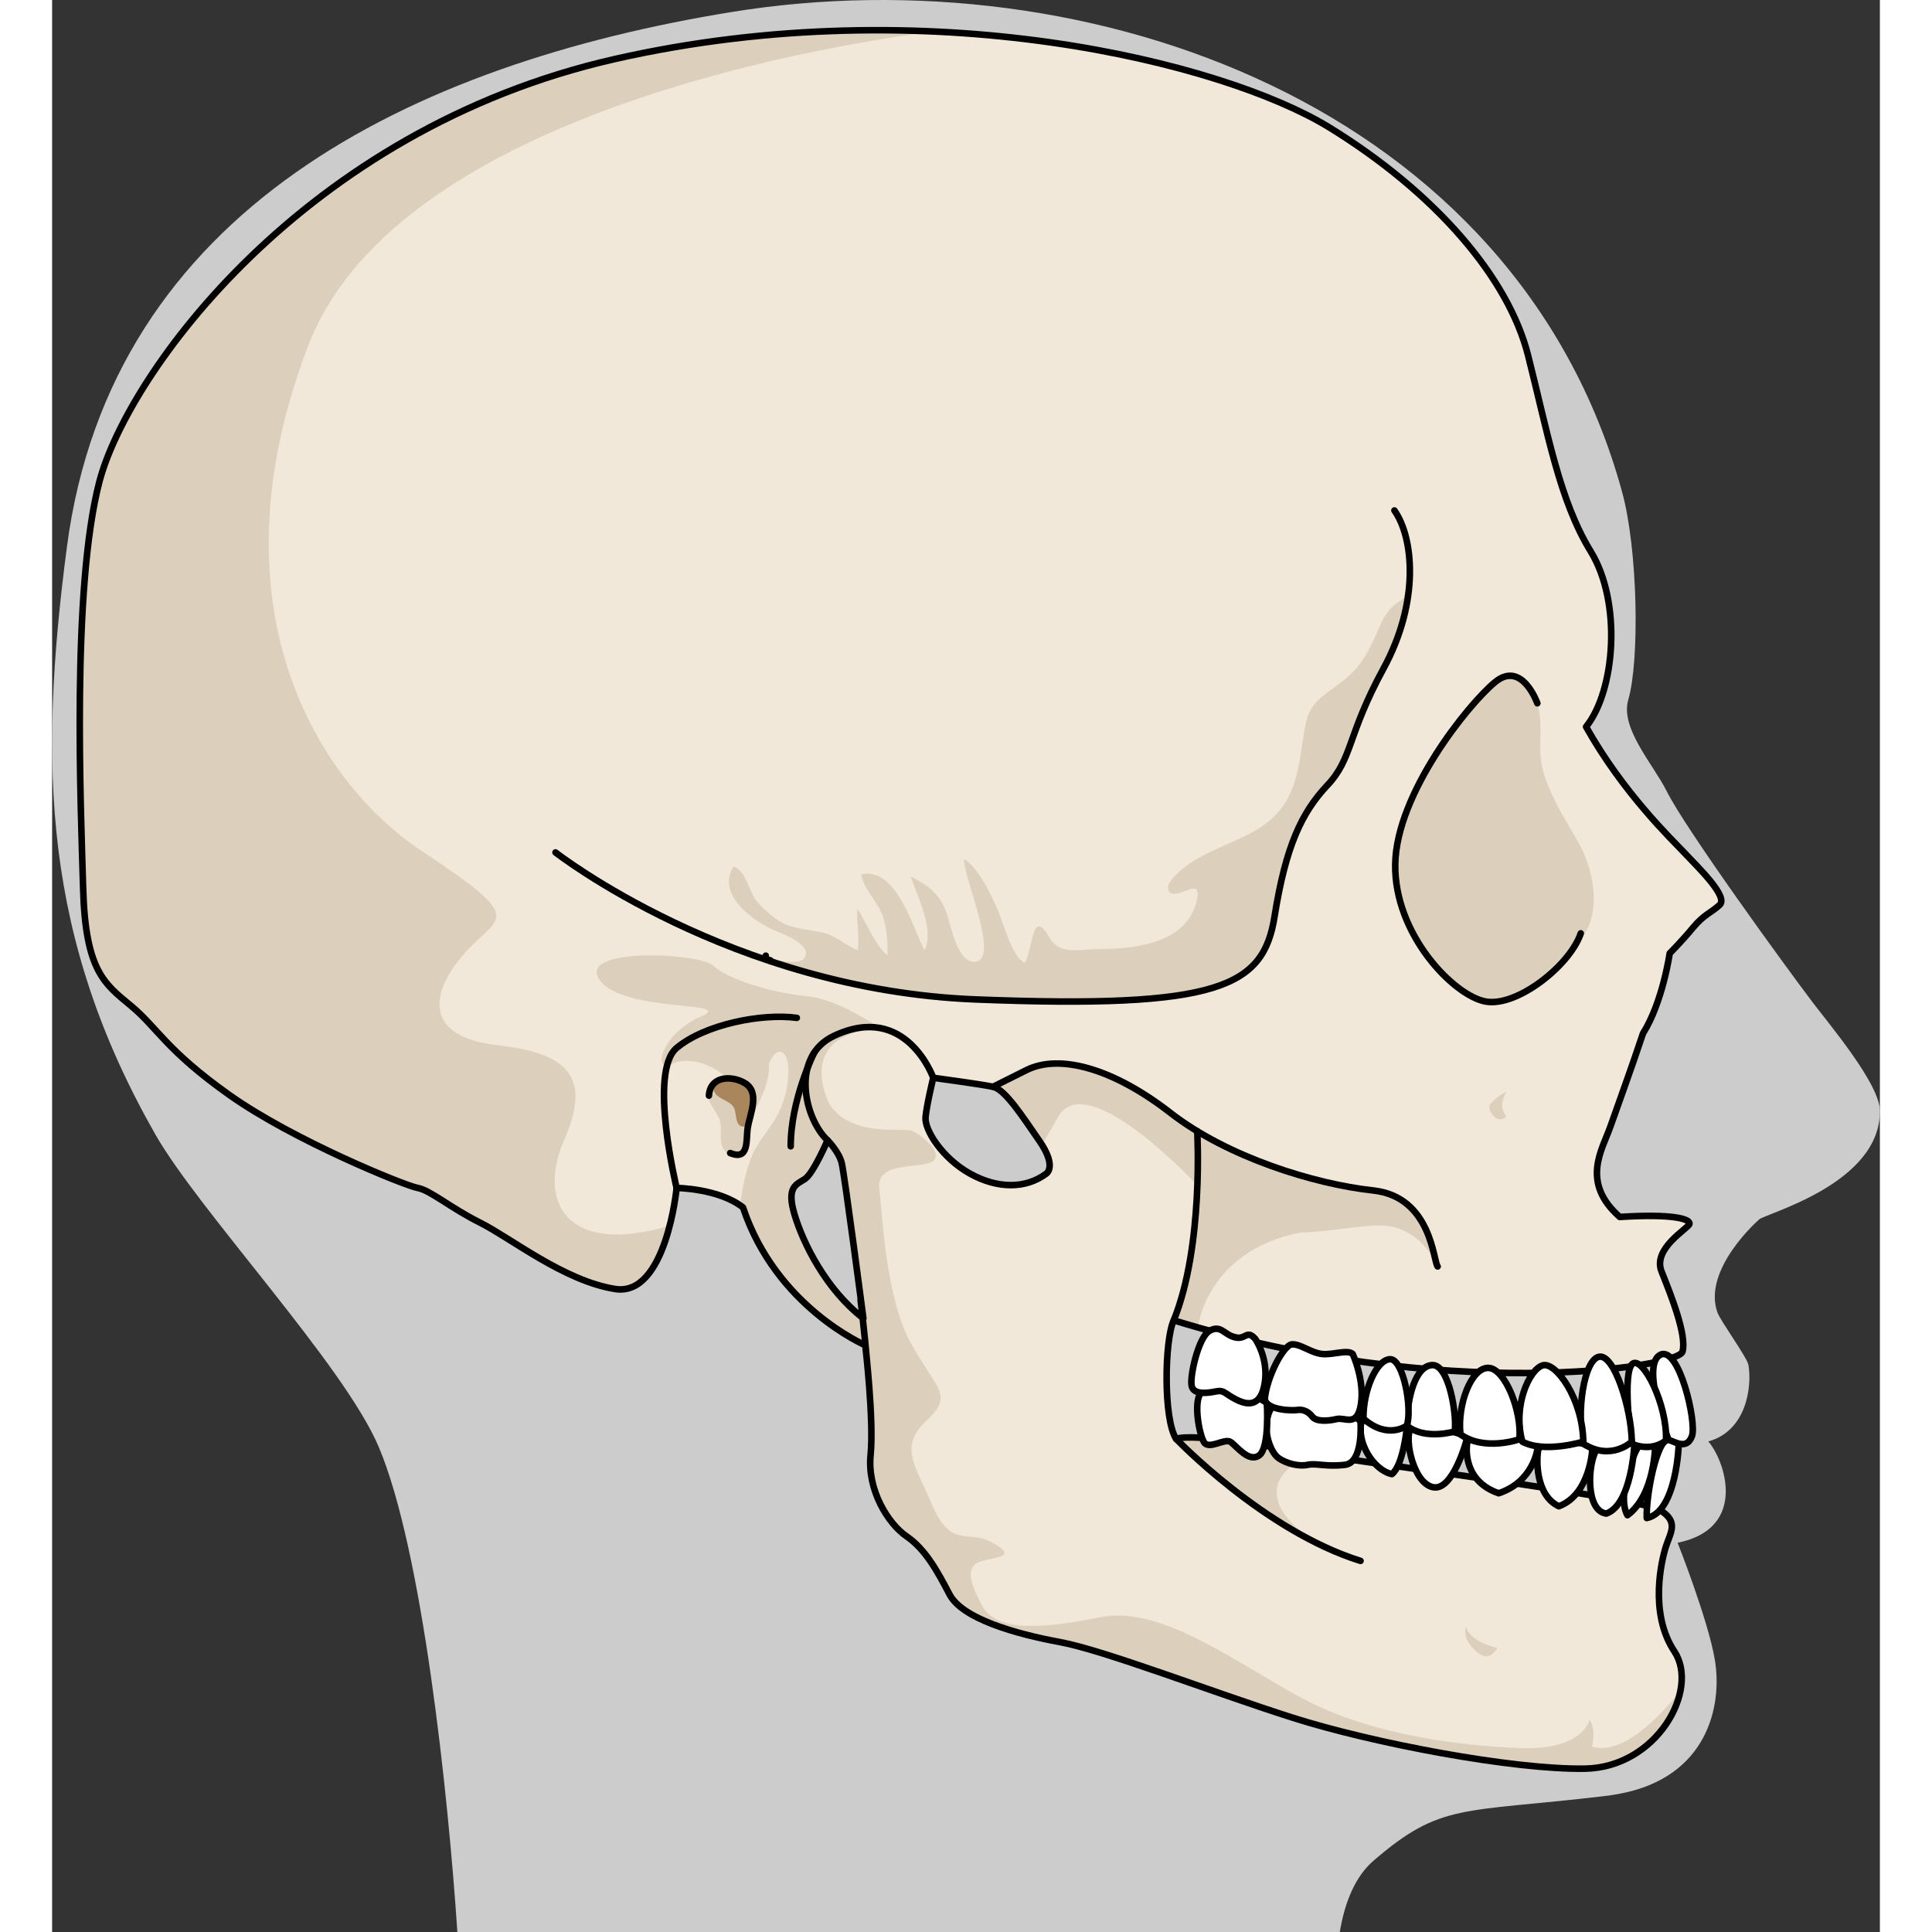 <?xml version="1.0" encoding="utf-8"?>
<!-- Created by: Science Figures, www.sciencefigures.org, Generator: Science Figures Editor -->
<!DOCTYPE svg PUBLIC "-//W3C//DTD SVG 1.1//EN" "http://www.w3.org/Graphics/SVG/1.1/DTD/svg11.dtd">
<svg version="1.1" id="Layer_1" xmlns="http://www.w3.org/2000/svg" xmlns:xlink="http://www.w3.org/1999/xlink" 
	 width="800px" height="800px" viewBox="0 0 417.624 441.44" enable-background="new 0 0 417.624 441.44"
	 xml:space="preserve">
<rect x="0" y="0" width="417.624" height="441.44" fill="#333333" stroke="none"/>
<g>
	<path id="changecolor" fill="#CCCCCC" d="M92.596,441.44h201.628c1.118-6.83,3.562-12.716,7.671-16.266
		c15.405-13.295,20.072-10.956,52.551-14.759c1.282-0.146,2.51-0.335,3.686-0.555c0.09-0.018,0.163-0.039,0.253-0.055
		c19.563-3.761,23.396-19.711,21.502-30.719c-1.558-9.061-8.438-26.502-8.483-26.58c16.356-3.338,10.642-19.09,7.007-23.152
		c8.731-2.418,10.007-12.392,9.186-17.455c-0.274-1.688-6.409-10.106-7.089-12.012c-3.524-9.877,9.5-21.232,9.5-21.234
		c1.045-1.267,27.854-8.042,27.615-24.931c-0.086-6.094-11.6-19.737-15.236-24.529c-6.3-8.3-29.16-39.768-33.459-48.389
		c-3.089-6.19-10.691-14.378-8.795-20.908c2.618-9.01,2.215-34.294-1.423-47.548C334.473,24.08,236.953-10.519,155.293,2.739
		C82.078,14.627,13.517,47.913,3.391,124.887c-6.621,50.338-5.328,89.505,20.184,134.294c10.021,17.594,43.188,52.748,51.081,71.485
		C84.573,354.205,90.456,409.448,92.596,441.44z"/>
	<g>
		<path fill="#F2E8D9" d="M7.083,202.912c0.528,18.793,4.775,21.811,10.881,26.853c6.102,5.043,7.96,10.086,22.556,20.435
			c14.597,10.349,40.074,20.699,42.994,21.229c2.918,0.53,7.43,4.513,14.33,7.964c6.899,3.447,19.107,13.268,30.785,15.126
			c11.678,1.857,14.065-23.09,14.065-23.09s9.74,0.12,15.165,4.462c7.598,22.788,27.944,31.47,27.944,31.47
			s2.004,17.146,1.209,25.105c-0.797,7.961,3.98,15.658,8.227,18.577c4.246,2.918,6.899,7.695,9.819,13.27
			c2.92,5.572,15.128,9.023,25.211,10.881c10.087,1.856,34.767,11.41,53.077,17.25c18.312,5.839,50.424,11.94,66.877,11.677
			c16.454-0.266,26.273-18.046,20.436-26.804c-5.838-8.757-2.92-20.965-1.858-24.149s2.92-5.573-1.592-8.228
			c-4.513-2.654-74.043-11.677-80.943-13.003c-6.899-1.329-24.946-4.513-29.458-3.187c-2.92-4.51-2.652-22.557-0.531-27.068
			c61.305,18.843,115.178,10.881,116.24,7.166c1.061-3.717-2.652-13.004-4.777-18.314c-2.124-5.306,6.104-9.816,6.369-10.879
			c0.266-1.062-3.449-2.39-15.922-1.591c-9.024-7.96-3.981-15.393-2.123-20.7c1.856-5.308,4.512-12.475,7.43-21.232
			c4.513-7.164,6.104-18.311,6.104-18.311s2.729-2.726,5.308-5.839c2.581-3.111,4.113-3.363,6.114-5.226
			c2.001-1.859-4.673-8.311-7.895-11.725c-3.223-3.411-14.142-13.835-22.635-28.961c6.635-8.227,8.228-28.396,1.063-40.073
			c-7.166-11.678-9.818-27.068-14.331-44.849c-4.512-17.782-21.229-37.154-45.38-52.016C267.69,14.271,200.017-2.714,128.628,13.476
			C57.24,29.664,17.166,85.66,10.796,110.075C4.428,134.492,6.549,184.117,7.083,202.912z M199.569,255.22
			c0.294-2.937,1.762-8.958,1.762-8.958s10.869,1.468,13.659,2.057c2.792,0.586,6.902,7.049,10.575,12.335
			c3.672,5.287,2.088,7.139,1.615,7.493c-4.698,3.523-11.162,3.523-17.478,0C203.387,264.619,199.275,258.156,199.569,255.22z
			 M172.015,269.375c1.937-1.291,5.165-8.825,5.165-8.825s2.585,2.583,3.229,5.166c0.647,2.586,4.951,35.516,4.951,35.516
			c-8.609-6.673-13.775-17.22-15.713-23.678C167.71,271.097,170.079,270.666,172.015,269.375z"/>
		<path fill="#DCD0BD" d="M288.983,352.594c-21.089-11.942-28.879-19.504-31.535-23.982c4.902-0.844,19.385,1.568,26.893,2.961
			c0.666,0.444,1.313,0.912,1.929,1.402C270.233,341.565,288.983,352.594,288.983,352.594z"/>
		<path fill="#DCD0BD" d="M330.227,376.537c0,0-5.971-1.169-7.254-4.852c-0.741,2.92,2.152,5.947,4.051,6.649
			C328.923,379.038,330.227,376.537,330.227,376.537z"/>
		<path fill="#DCD0BD" d="M332.311,249.531c0,0-2.221,3.003,0,5.557c-2.217,2.185-4.598-1.698-3.731-2.778
			C329.446,251.23,331.173,249.793,332.311,249.531z"/>
		<path fill="#DCD0BD" d="M7.083,202.912c-0.533-18.795-2.654-68.42,3.714-92.837c6.369-24.415,46.443-80.411,117.832-96.6
			c25.374-5.754,50.274-7.313,72.922-6.272C183.962,9.416,79.513,24.346,58.528,78.95c-22.72,59.124,1.674,99.437,26.025,115.56
			c24.353,16.125,17.516,14.441,9.646,23.347c-7.869,8.903-9.479,19.086,7.719,20.981c17.201,1.897,20.963,8.203,15.051,21.712
			c-5.914,13.508-0.096,26.61,24.139,19.524c-1.807,7.009-5.467,15.559-12.479,14.444c-11.678-1.858-23.886-11.679-30.785-15.126
			c-6.9-3.451-11.412-7.434-14.33-7.964c-2.92-0.53-28.397-10.881-42.994-21.229c-14.596-10.349-16.454-15.392-22.556-20.435
			C11.858,224.723,7.611,221.705,7.083,202.912z"/>
		<path fill="#DCD0BD" d="M164.143,219.443c-0.665-0.31-1.324,0.053-1.081-1.082c1.401,0.981,7.613,2.361,8.839,0.521
			c1.999-2.994-5.194-5.617-6.609-6.192c-4.81-1.957-13.723-8.272-9.59-14.71c2.779,0.96,3.433,5.371,5.045,7.584
			c1.192,1.641,3.823,3.969,5.856,5.159c2.777,1.629,7.047,1.659,10.108,2.542c2.779,0.801,5.141,3.146,7.396,3.813
			c0.373-3.066-0.319-6.285-0.126-9.427c2.165,3.208,3.931,8.256,6.894,10.63c0.104-2.805-0.132-5.532-0.835-8.214
			c-0.986-3.746-4.527-6.573-5.205-10.273c8.219-1.877,11.922,12.644,14.526,17.354c2.301-4.756-1.683-12.306-3.147-16.835
			c4.238,2.043,6.786,4.167,8.282,8.652c0.882,2.647,2.39,10.957,6.275,10.798c6.169-0.253-2.906-20.014-2.368-23.535
			c3.521,2.61,5.646,7.273,7.452,11.161c1.385,2.978,3.436,11.425,6.422,12.617c1.862-3.57,1.674-12.781,5.576-5.791
			c2.334,4.182,7.29,2.61,11.913,2.61c7.899,0,19.585-1.426,21.763-11.045c1.376-6.073-4.575,0.238-6.295-2.09
			c-1.618-2.184,4.665-6.469,5.964-7.227c9.089-5.306,18.695-6.069,22.506-17.229c1.617-4.744,1.751-9.458,2.828-14.331
			c1-4.526,4.346-6.203,7.911-8.938c4.62-3.545,6.151-6.625,8.46-11.877c1.137-2.592,2.002-4.586,4.295-6.248
			c2.573-1.863,2.83-1.396,3.033-5.329l-1.459,4.083c0.339-0.54,0.729-0.938,1.338-0.929c-0.86,5.914-3.003,11.86-5.865,17.117
			c-8.354,15.335-6.982,20.447-12.824,26.653c-5.843,6.208-9.492,13.874-12.049,29.938c-2.556,16.065-12.414,21.178-68.276,18.986
			c-13.653-0.536-27.214-2.86-40.33-6.676c-1.583-0.46-3.159-0.94-4.729-1.444c-1.097-0.35-3.408-0.624-3.807-1.956
			c0.413-0.06,0.864-0.002,1.268,0.079"/>
		
			<path fill="none" stroke="#000000" stroke-width="1.5" stroke-linecap="round" stroke-linejoin="round" stroke-miterlimit="10" d="
			M115.018,194.771c0,0,40.164,31.399,96.025,33.59c55.861,2.192,65.72-2.921,68.277-18.984
			c2.555-16.065,6.204-23.732,12.047-29.939c5.843-6.206,4.472-11.317,12.824-26.654c8.353-15.334,6.893-29.938,2.511-36.145"/>
		
			<path fill="none" stroke="#000000" stroke-width="1.5" stroke-linecap="round" stroke-linejoin="round" stroke-miterlimit="10" d="
			M164.143,219.443c-0.665-0.31-1.324,0.053-1.081-1.082"/>
		<g>
			<path fill="#DCD0BD" d="M222.504,244.512c7.617-3.808,19.896-0.362,32.918,9.766c13.022,10.131,32.918,16.278,46.299,17.726
				c12.201,1.317,13.582,13.753,14.491,16.766c-0.898-1.922-4.282-7.995-11.539-8.694c-4.438-0.431-11.917,1.32-19.527,1.561l0,0
				c-21.435,4.234-23.354,21.662-23.356,21.674c-1.663-0.472-3.333-0.964-5.01-1.476c3.512-9.008,4.418-24.675,4.647-31.272
				c-10.741-11.102-26.575-24.096-31.544-15.426c-1.721,3.004-2.914,5.087-3.751,6.547c-0.202-0.329-0.422-0.67-0.671-1.028
				c-3.672-5.286-7.784-11.749-10.574-12.335C214.887,248.318,214.887,248.318,222.504,244.512z"/>
			<path fill="#DCD0BD" d="M125.111,223.922c5.395,7.615,31.802,4.649,22.999,8.404c-8.803,3.754-11.356,13.338-6.247,10.676
				c5.111-2.662,21.207,3.285,13.018,19.194c0,0,9.521-11.421,8.899-19.194c1.651-4.364,5.402-3.74,4.235,4.607
				c-1.166,8.348-5.838,11.214-8.097,16.455c-0.975,2.265-2.142,6.309-2.722,11.424c0.187,0.134,0.382,0.261,0.558,0.402
				c7.596,22.788,27.943,31.47,27.943,31.47s2.005,17.146,1.21,25.105c-0.797,7.961,3.981,15.658,8.227,18.577
				c4.245,2.918,6.9,7.695,9.819,13.27c2.919,5.572,15.126,9.023,25.213,10.881c10.084,1.856,34.764,11.41,53.074,17.25
				c18.313,5.839,50.424,11.94,66.879,11.677c11.762-0.19,20.129-9.33,21.814-17.726l0,0c0,0-11.445,15.508-20.102,12.668
				c0.998-4.26-0.54-6.16-0.54-6.16s-1.32,7.14-16.077,6.507c-14.754-0.631-34.346-3.187-49.678-11.421
				c-15.334-8.235-32.152-21.295-46.174-18.454c-14.022,2.838-23.658,3.122-26.792-2.558c-3.131-5.679-3.966-9.303,0-10.33
				c3.968-1.026,7.759-1.026,2.315-4.15c-5.446-3.123-9.381,1.508-13.66-8.333c-4.279-9.838-7.688-13.671-1.441-19.563
				c6.247-5.893,2.521-6.826-3.424-17.433c-5.945-10.608-6.515-28.737-7.364-35.43c-0.853-6.695,9.769-4.524,12.229-6.412
				c2.462-1.888-2.292-5.776-4.563-6.863c-2.271-1.085-13.762,1.706-19.025-6.125c0,0-8.707-16.397,11.973-17.321
				c-4.591-2.625-10.963-6.885-17.574-7.454c-6.606-0.568-17.682-3.69-20.805-6.813C148.11,217.626,119.715,216.307,125.111,223.922
				z M171.911,269.375c1.938-1.291,5.167-8.825,5.167-8.825s2.581,2.583,3.229,5.166c0.645,2.586,4.949,35.516,4.949,35.516
				c-8.61-6.673-13.775-17.22-15.712-23.678C167.606,271.097,169.973,270.666,171.911,269.375z"/>
			<path fill="#DCD0BD" d="M316.473,289.365c-0.09-0.097-0.174-0.305-0.261-0.597C316.381,289.133,316.473,289.365,316.473,289.365z
				"/>
		</g>
		<g>
			<path fill="#DCD0BD" d="M152.325,255.354c1.213,2.471-0.588,5.908,1.747,7.994c3.482,3.11,4.737-2.426,5.024-5.002
				c0.359-3.22,2.518-8.576-0.531-11.106c-1.793-1.488-6.924-1.964-8.31,0.396C148.571,250.506,151.205,253.072,152.325,255.354z"/>
			<g>
				<path fill="#A9865C" d="M156.223,254.903c0.162,1.059,0.355,2.125,1.217,2.424c3.232,1.118,3.194-7.817,2.299-9.365
					c-1.607-2.779-10.242-2.389-8.39,1.583c0.757,1.623,3.421,1.846,4.39,3.462C156.018,253.474,156.113,254.187,156.223,254.903z"
					/>
			</g>
			
				<path fill="none" stroke="#000000" stroke-width="1.5" stroke-linecap="round" stroke-linejoin="round" stroke-miterlimit="10" d="
				M150.075,250.34c0.248-4.333,4.838-4.714,8.012-2.977c3.817,2.091,1.384,7.015,0.849,10.338
				c-0.424,2.635,0.419,7.579-4.002,5.762"/>
		</g>
		
			<path fill="none" stroke="#000000" stroke-width="1.5" stroke-linecap="round" stroke-linejoin="round" stroke-miterlimit="10" d="
			M174.087,240.588c0,0-5.331,10.664-5.331,21.328"/>
		<path fill="#DCD0BD" d="M327.54,228.843c2.178,0.394,4.445-0.192,6.461-0.998c3.473-1.392,6.632-3.646,9.337-6.207
			c1.331-1.259,2.574-2.627,3.646-4.116c0.975-1.354,2.162-2.578,3.056-3.954c3.962-6.09,2.031-15.204-1.316-21.117
			c-2.796-4.936-5.683-9.272-7.571-14.692c-0.803-2.302-1.128-4.516-1.128-6.947c0-4.551,0.538-8.682-1.928-12.717
			c-1.965-3.215-5.136-4.936-8.411-2.23c-6.167,5.096-22.527,25.479-22.797,41.57C306.62,213.525,320.297,227.532,327.54,228.843z"
			/>
		
			<path fill="none" stroke="#000000" stroke-width="1.5" stroke-linecap="round" stroke-linejoin="round" stroke-miterlimit="10" d="
			M7.083,202.912c0.528,18.793,4.775,21.811,10.881,26.853c6.102,5.043,7.96,10.086,22.556,20.435
			c14.597,10.349,40.074,20.699,42.994,21.229c2.918,0.53,7.43,4.513,14.33,7.964c6.899,3.447,19.107,13.268,30.785,15.126
			c11.678,1.857,14.065-23.09,14.065-23.09s9.74,0.12,15.165,4.462c7.598,22.788,27.944,31.47,27.944,31.47
			s2.004,17.146,1.209,25.105c-0.797,7.961,3.98,15.658,8.227,18.577c4.246,2.918,6.899,7.695,9.819,13.27
			c2.92,5.572,15.128,9.023,25.211,10.881c10.087,1.856,34.767,11.41,53.077,17.25c18.312,5.839,50.424,11.94,66.877,11.677
			c16.454-0.266,26.273-18.046,20.436-26.804c-5.838-8.757-2.92-20.965-1.858-24.149s2.92-5.573-1.592-8.228
			c-4.513-2.654-74.043-11.677-80.943-13.003c-6.899-1.329-24.946-4.513-29.458-3.187c-2.92-4.51-2.652-22.557-0.531-27.068
			c61.305,18.843,115.178,10.881,116.24,7.166c1.061-3.717-2.652-13.004-4.777-18.314c-2.124-5.306,6.104-9.816,6.369-10.879
			c0.266-1.062-3.449-2.39-15.922-1.591c-9.024-7.96-3.981-15.393-2.123-20.7c1.856-5.308,4.512-12.475,7.43-21.232
			c4.513-7.164,6.104-18.311,6.104-18.311s2.729-2.726,5.308-5.839c2.581-3.111,4.113-3.363,6.114-5.226
			c2.001-1.859-4.673-8.311-7.895-11.725c-3.223-3.411-14.142-13.835-22.635-28.961c6.635-8.227,8.228-28.396,1.063-40.073
			c-7.166-11.678-9.818-27.068-14.331-44.849c-4.512-17.782-21.229-37.154-45.38-52.016C267.69,14.271,200.017-2.714,128.628,13.476
			C57.24,29.664,17.166,85.66,10.796,110.075C4.428,134.492,6.549,184.117,7.083,202.912z M184.72,296.965
			c0,0,0.96,7.994,1.507,14.447 M199.569,255.22c0.294-2.937,1.762-8.958,1.762-8.958s10.869,1.468,13.659,2.057
			c2.792,0.586,6.902,7.049,10.575,12.335c3.672,5.287,2.088,7.139,1.615,7.493c-4.698,3.523-11.162,3.523-17.478,0
			C203.387,264.619,199.275,258.156,199.569,255.22z M172.015,269.375c1.937-1.291,5.165-8.825,5.165-8.825s2.585,2.583,3.229,5.166
			c0.647,2.586,4.951,35.516,4.951,35.516c-8.609-6.673-13.775-17.22-15.713-23.678C167.71,271.097,170.079,270.666,172.015,269.375
			z"/>
		
			<path fill="#FFFFFF" stroke="#000000" stroke-width="1.5" stroke-linecap="round" stroke-linejoin="round" stroke-miterlimit="10" d="
			M371.676,329.838c0,0-0.423,15.627-7.319,17.021c-0.21-5.202,2.32-18.066,4.957-17.904
			C371.95,329.118,371.676,329.838,371.676,329.838z"/>
		
			<path fill="#FFFFFF" stroke="#000000" stroke-width="1.5" stroke-linecap="round" stroke-linejoin="round" stroke-miterlimit="10" d="
			M366.285,329.958c0,0,0.055,11.513-6.336,16.249c-2.581-4.551,1.727-15.131,2.637-15.784
			C363.497,329.768,365.195,328.909,366.285,329.958z"/>
		
			<path fill="#FFFFFF" stroke="#000000" stroke-width="1.5" stroke-linecap="round" stroke-linejoin="round" stroke-miterlimit="10" d="
			M361.522,330.122c0,0-0.59,13.671-6.412,15.714c-4.801-0.651-4.242-11.347-2.246-14.59
			C358.389,330.231,361.001,329.024,361.522,330.122z"/>
		
			<path fill="#FFFFFF" stroke="#000000" stroke-width="1.5" stroke-linecap="round" stroke-linejoin="round" stroke-miterlimit="10" d="
			M351.937,330.938c0,0-0.421,10.533-7.665,13.226c-5.388-2.507-5.201-10.942-4.645-13.226
			C343.435,328.466,351.524,329.554,351.937,330.938z"/>
		
			<path fill="#FFFFFF" stroke="#000000" stroke-width="1.5" stroke-linecap="round" stroke-linejoin="round" stroke-miterlimit="10" d="
			M339.359,331.161c0,0-0.938,7.43-8.834,10.03c-7.616-2.601-7.71-9.522-7.059-12.237
			C330.618,327.074,339.349,329.032,339.359,331.161z"/>
		
			<path fill="#FFFFFF" stroke="#000000" stroke-width="1.5" stroke-linecap="round" stroke-linejoin="round" stroke-miterlimit="10" d="
			M323.217,328.954c0,0-3.049,11.614-7.576,10.874c-4.529-0.739-6.683-10.72-5.281-13.49
			C315.085,326.893,322.014,326.394,323.217,328.954z"/>
		
			<path fill="#FFFFFF" stroke="#000000" stroke-width="1.5" stroke-linecap="round" stroke-linejoin="round" stroke-miterlimit="10" d="
			M309.526,326.338c0,0-0.814,8.479-3.403,10.477c-4.157-0.866-8.252-7.299-6.897-12.215
			C304.644,324.675,309.104,324.405,309.526,326.338z"/>
		
			<path fill="#FFFFFF" stroke="#000000" stroke-width="1.5" stroke-linecap="round" stroke-linejoin="round" stroke-miterlimit="10" d="
			M298.959,324.951c0,0,0.695,9.229-3.556,9.742c-4.25,0.516-6.652-0.42-8.501,0c-1.85,0.422-4.805-0.189-6.746-1.593
			c-1.939-1.402-4.159-7.452-1.434-11.681C285.979,320.977,298.264,322.549,298.959,324.951z"/>
		
			<path fill="#FFFFFF" stroke="#000000" stroke-width="1.5" stroke-linecap="round" stroke-linejoin="round" stroke-miterlimit="10" d="
			M277.559,320.625c0,0,0.656,10.148-1.746,11.902c-2.4,1.755-5.174-2.152-6.56-3.063c-1.387-0.911-4.989,1.926-6.099,0
			c-1.108-1.928-2.406-9.201-0.648-11.248C264.264,316.172,274.685,318.057,277.559,320.625z"/>
		
			<path fill="#FFFFFF" stroke="#000000" stroke-width="1.5" stroke-linecap="round" stroke-linejoin="round" stroke-miterlimit="10" d="
			M369.314,328.954c0,0-6.318-16.786-1.981-19.333c4.338-2.544,8.488,15.373,7.357,18.485
			C373.557,331.216,371.105,329.614,369.314,328.954z"/>
		
			<path fill="#FFFFFF" stroke="#000000" stroke-width="1.5" stroke-linecap="round" stroke-linejoin="round" stroke-miterlimit="10" d="
			M361.11,329.958c-0.471-0.532-2.357-16.563,0-18.355c2.356-1.791,8.014,9.431,7.639,17.541
			C365.165,331.877,361.11,329.958,361.11,329.958z"/>
		
			<path fill="#FFFFFF" stroke="#000000" stroke-width="1.5" stroke-linecap="round" stroke-linejoin="round" stroke-miterlimit="10" d="
			M360.94,329.407c0,0-4.639,4.479-10.959,0.551c-1.789-7.039,0-19.298,3.491-19.958
			C356.959,309.339,360.866,321.938,360.94,329.407z"/>
		
			<path fill="#FFFFFF" stroke="#000000" stroke-width="1.5" stroke-linecap="round" stroke-linejoin="round" stroke-miterlimit="10" d="
			M349.852,329.403c0,0-8.829,2.714-13.921,0c-2.263-8.182,1.603-16.479,4.621-17.424
			C343.57,311.037,349.722,319.669,349.852,329.403z"/>
		
			<path fill="#FFFFFF" stroke="#000000" stroke-width="1.5" stroke-linecap="round" stroke-linejoin="round" stroke-miterlimit="10" d="
			M335.251,328.861c0,0-7.995,2.826-13.465-1.134c-0.754-6.788,2.452-15.181,6.319-15.181
			C331.971,312.547,335.892,322.542,335.251,328.861z"/>
		
			<path fill="#FFFFFF" stroke="#000000" stroke-width="1.5" stroke-linecap="round" stroke-linejoin="round" stroke-miterlimit="10" d="
			M320.466,327.067c0,0-6.79,2.075-10.94-1.321c0.096-6.506,1.981-13.72,5.848-13.836
			C319.24,311.792,321.032,323.579,320.466,327.067z"/>
		
			<path fill="#FFFFFF" stroke="#000000" stroke-width="1.5" stroke-linecap="round" stroke-linejoin="round" stroke-miterlimit="10" d="
			M309.526,325.746c0,0-4.336,3.301-9.898-1.603c-0.096-6.411,2.922-13.392,6.034-13.578
			C308.774,310.377,310.847,322.07,309.526,325.746z"/>
		
			<path fill="#FFFFFF" stroke="#000000" stroke-width="1.5" stroke-linecap="round" stroke-linejoin="round" stroke-miterlimit="10" d="
			M297.175,309.375c0,0,2.733,5.952,1.886,11.398c-0.849,5.445-3.584,2.993-5.563,3.464c-1.981,0.472-4.62,0.662-5.564-0.564
			c-0.942-1.226-2.263-1.697-3.396-1.511c-1.131,0.19-7.072,0.101-7.449-2.496c0.377-4.857,4.243-12.401,6.224-12.496
			c1.981-0.094,4.338,1.959,6.885,2.205C292.742,309.621,295.95,308.281,297.175,309.375z"/>
		
			<path fill="#FFFFFF" stroke="#000000" stroke-width="1.5" stroke-linecap="round" stroke-linejoin="round" stroke-miterlimit="10" d="
			M274.92,305.945c0,0,3.018,4.317,2.168,9.938c-0.848,5.62-3.866,5.235-6.506,3.92c-2.641-1.318-2.735-2.261-4.621-1.882
			c-1.886,0.375-4.998,0.849-5.563-1.133c-0.565-1.979,1.476-11.312,4.085-12.729c2.61-1.417,3.279,0.897,5.793,1.509
			C272.79,306.182,272.939,303.68,274.92,305.945z"/>
		
			<path fill="none" stroke="#000000" stroke-width="1.5" stroke-linecap="round" stroke-linejoin="round" stroke-miterlimit="10" d="
			M339.359,160.691c0,0-3.506-9.925-9.675-4.828c-6.167,5.096-22.527,25.479-22.797,41.57c-0.268,16.092,13.41,30.099,20.652,31.409
			c7.24,1.312,19.338-8.344,21.737-15.586"/>
		
			<path fill="none" stroke="#000000" stroke-width="1.5" stroke-linecap="round" stroke-linejoin="round" stroke-miterlimit="10" d="
			M316.577,289.365c-1.004-1.086-1.366-15.917-14.749-17.362c-13.384-1.447-33.278-7.595-46.302-17.726
			c-13.021-10.128-25.3-13.573-32.917-9.766c-7.619,3.807-7.619,3.807-7.619,3.807"/>
		
			<path fill="none" stroke="#000000" stroke-width="1.5" stroke-linecap="round" stroke-linejoin="round" stroke-miterlimit="10" d="
			M201.331,246.262c0,0-6.194-17.419-22.739-9.552c-9.938,4.725-6.732,18.864-1.411,23.84"/>
		
			<path fill="none" stroke="#000000" stroke-width="1.5" stroke-linecap="round" stroke-linejoin="round" stroke-miterlimit="10" d="
			M142.694,271.429c0,0-6.487-26.558,0-31.982c6.483-5.426,19.507-7.96,27.464-6.874"/>
		
			<path fill="none" stroke="#000000" stroke-width="1.5" stroke-linecap="round" stroke-linejoin="round" stroke-miterlimit="10" d="
			M261.644,258.462c0,0,1.533,26.236-5.368,43.22"/>
		
			<path fill="none" stroke="#000000" stroke-width="1.5" stroke-linecap="round" stroke-linejoin="round" stroke-miterlimit="10" d="
			M256.807,328.75c0,0,20.114,21.025,42.152,27.896"/>
		<path fill="#DCD0BD" d="M332.311,249.531"/>
	</g>
</g>
</svg>